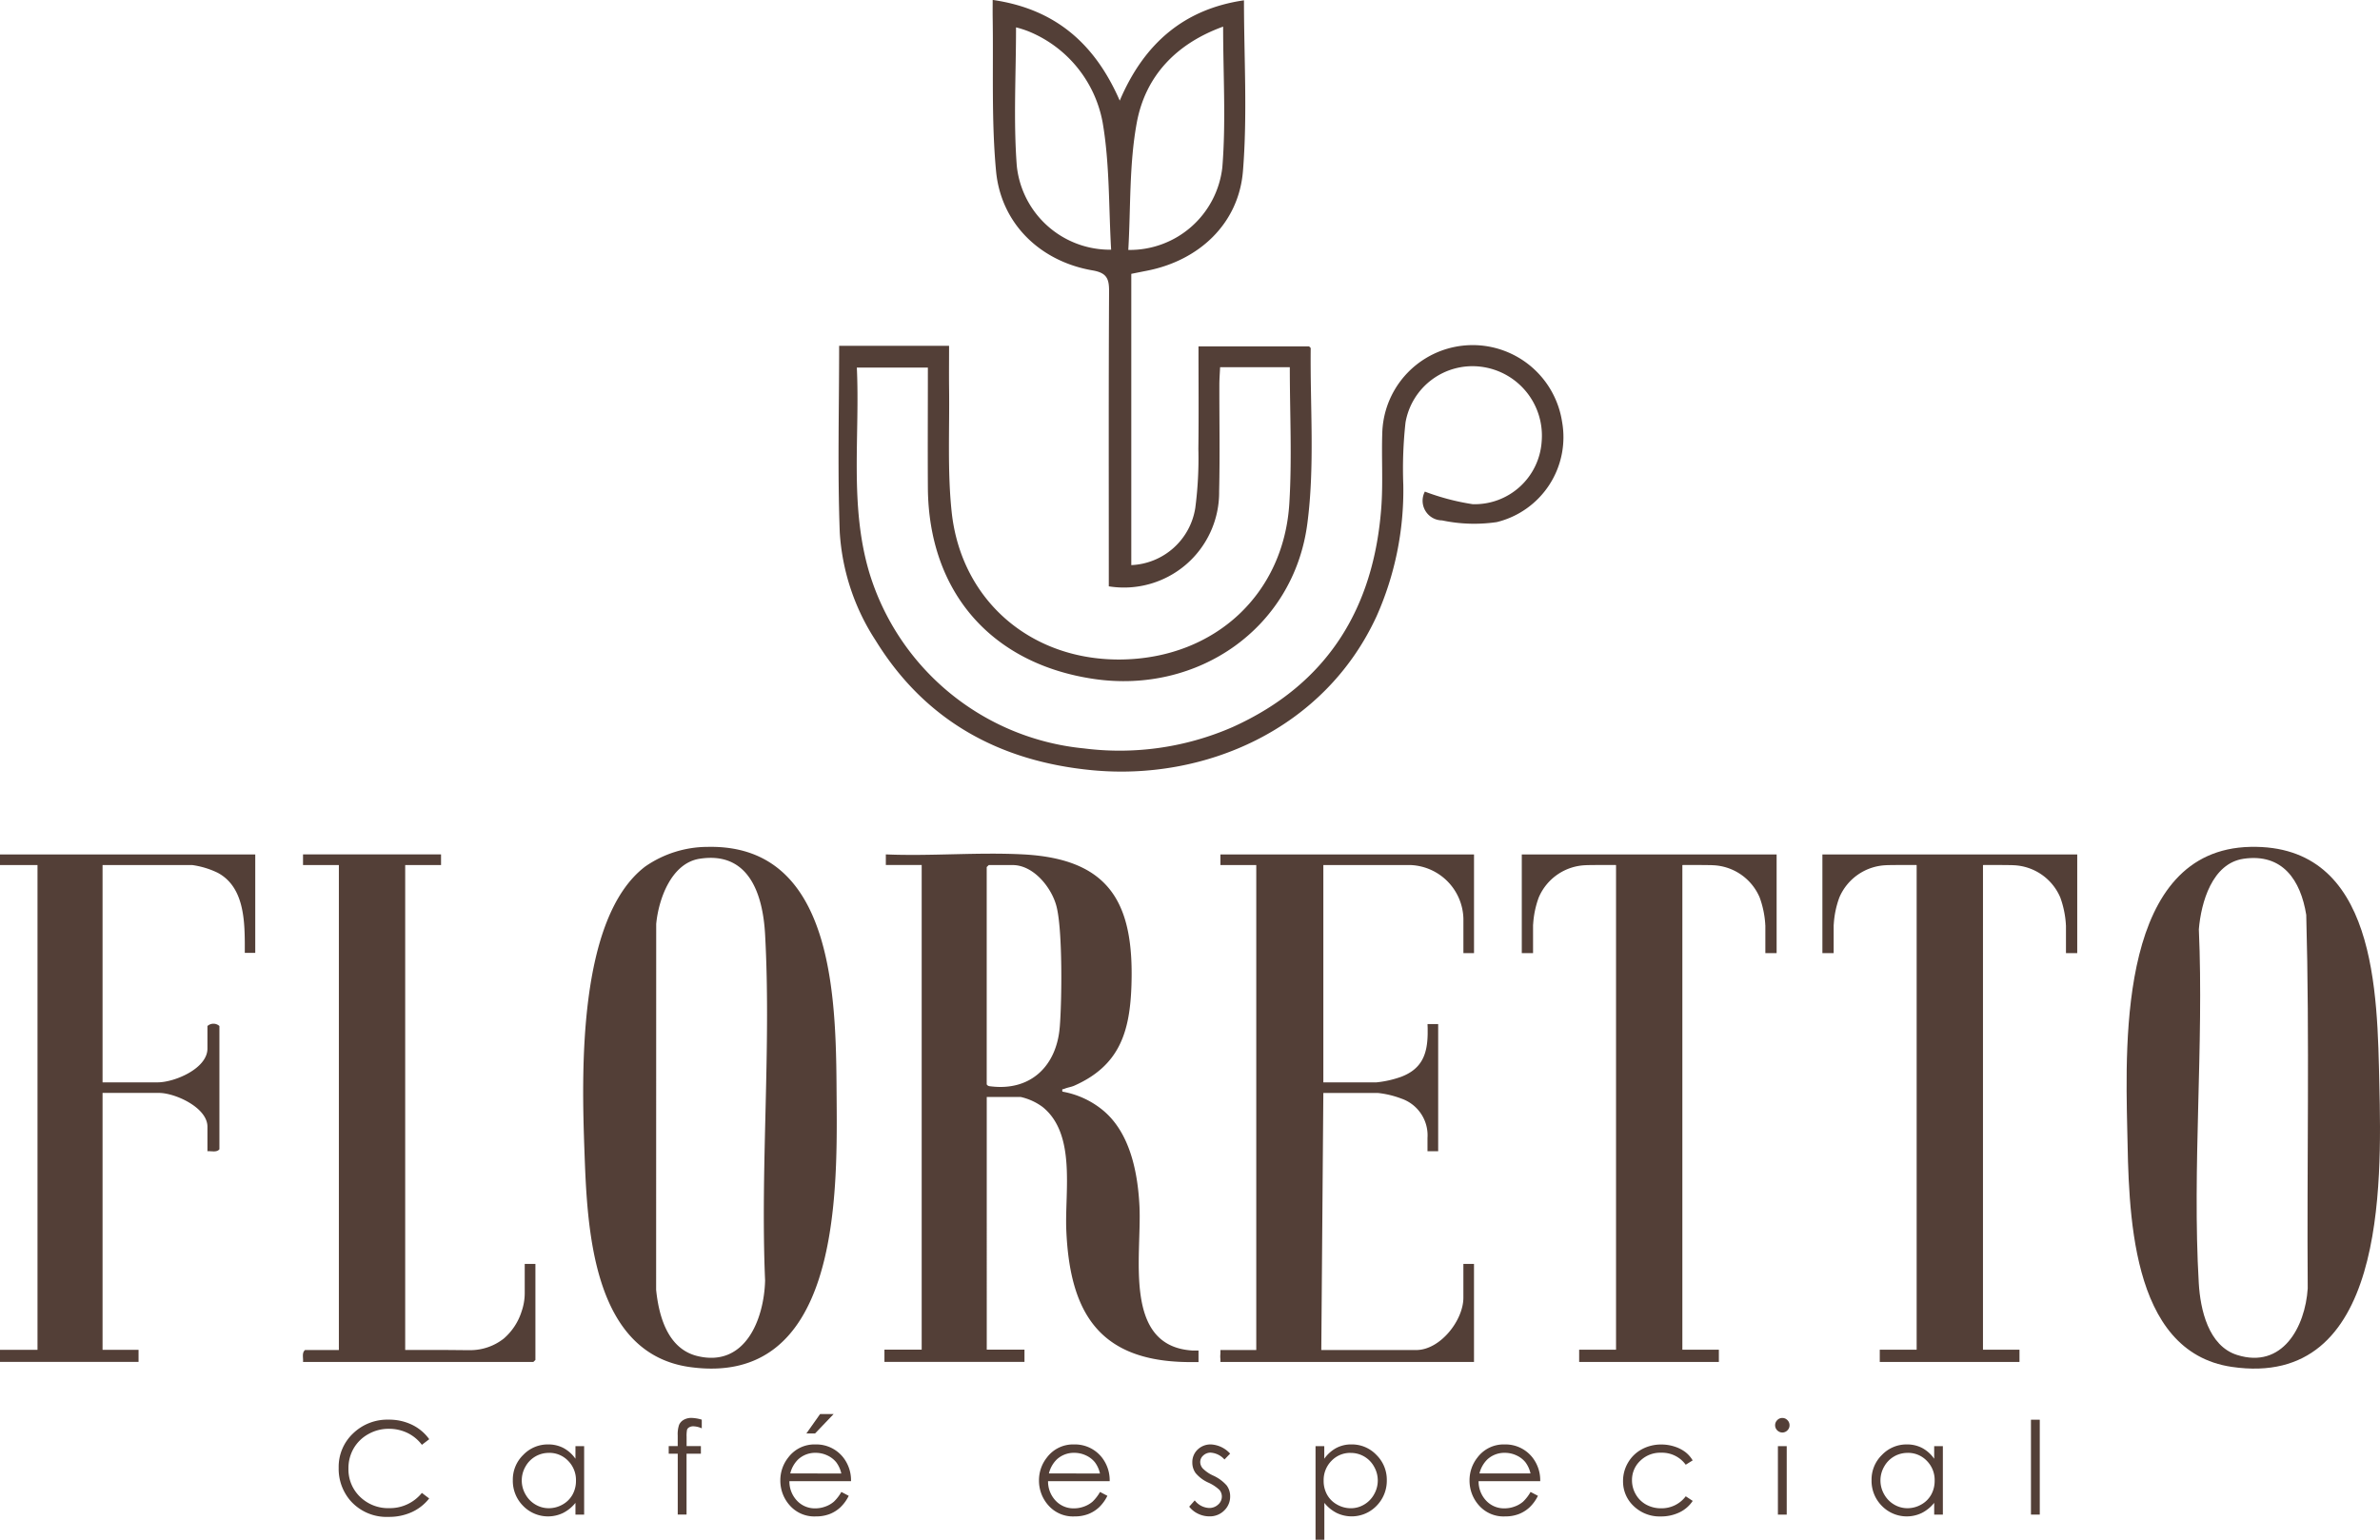 <svg xmlns="http://www.w3.org/2000/svg" width="232.336" height="150.335" viewBox="0 0 232.336 150.335">
  <g id="logo_floretto-2" data-name="logo floretto-2" transform="translate(-38.33 -41.05)">
    <g id="Grupo_5" data-name="Grupo 5" transform="translate(38.33 123.737)">
      <path id="Trazado_79" data-name="Trazado 79" d="M900.36,379.589c12.349-.264,12.386,14.267,12.591,23.191.23,9.88.6,29.793-14.411,27.583-10.053-1.48-10.036-15.466-10.2-23.194C888.145,398.228,887.644,379.86,900.36,379.589Zm-.655,1.16c-3.08.445-4.155,4.257-4.375,6.89.5,11.35-.664,23.265-.007,34.549.151,2.579.935,6.123,3.735,7.01,4.423,1.4,6.656-2.719,6.9-6.5-.09-12.151.191-24.332-.144-36.469-.54-3.371-2.3-6.03-6.106-5.481Z" transform="translate(-680.678 -379.586)" fill="#533f37"/>
      <path id="Trazado_80" data-name="Trazado 80" d="M283.571,379.589c12.757-.278,12.52,15.8,12.591,24.874.076,9.655.066,27.886-14.3,25.92-9.6-1.317-10.053-13.619-10.322-21.135s-.681-22.676,5.921-27.732a10.724,10.724,0,0,1,6.109-1.927Zm-.784,1.158c-2.77.43-4.015,3.952-4.24,6.375l-.007,35.712c.264,2.6,1.138,5.762,4.018,6.468,4.668,1.143,6.521-3.578,6.619-7.374-.474-11.116.608-22.722,0-33.78-.215-3.913-1.561-8.153-6.39-7.4Z" transform="translate(-214.488 -379.585)" fill="#533f37"/>
      <path id="Trazado_81" data-name="Trazado 81" d="M38.75,382.62h-.42v1.036h3.661v47.338H38.33v1.177H51.856v-1.177H48.342V405.907H53.85c1.578,0,4.731,1.429,4.731,3.3V411.6c.391-.037.892.144,1.168-.193V399.375a.869.869,0,0,0-1.168,0v2.2c0,1.961-3.229,3.3-4.861,3.3H48.342V383.656h8.749a8.37,8.37,0,0,1,2.486.752c2.462,1.312,2.638,4.355,2.65,6.89v.935h1.021v-9.611H38.75Z" transform="translate(-38.33 -381.879)" fill="#533f37"/>
      <path id="Trazado_82" data-name="Trazado 82" d="M181.034,422.591V425.5a5.455,5.455,0,0,1-.305,1.734A5.805,5.805,0,0,1,179,429.874a5.277,5.277,0,0,1-3.307,1.141c-.848,0-1.7-.017-2.545-.017h-3.783V383.646h3.5V382.61H159.391v1.036h3.5V431h-3.3c-.339.276-.159.774-.2,1.165h22.486l.2-.193v-9.379h-1.036Z" transform="translate(-129.81 -381.871)" fill="#533f37"/>
      <path id="Trazado_83" data-name="Trazado 83" d="M421.831,430.824c-6.761-.462-4.878-9.262-5.115-14.088-.161-3.283-.913-7.181-3.573-9.372a8.547,8.547,0,0,0-3.95-1.815c-.051-.332.029-.2.183-.271.278-.127.674-.176.982-.313,4.421-1.964,5.43-5.249,5.576-9.829.254-7.933-2.064-12.3-10.559-12.75-4.4-.232-9,.186-13.419,0v1.036h3.5v47.318H391.82v1.2h13.671v-1.2h-3.683V406.069h3.3a5.678,5.678,0,0,1,2.14.97c3.31,2.648,2.166,8.263,2.325,12.039.34,8.011,3.175,12.76,11.807,12.877h1.1v-1.128s-.488.012-.652,0Zm-12.9-31.552c-.308,3.735-2.792,6.221-6.68,5.767-.188-.022-.332-.017-.447-.2V383.62l.2-.193h2.333c2.044,0,3.8,2.2,4.274,4.013.611,2.308.535,9.274.322,11.834Z" transform="translate(-305.481 -381.648)" fill="#533f37"/>
      <path id="Trazado_84" data-name="Trazado 84" d="M658.992,382.62H646.55v9.638h1.1v-2.692c0-.059.007-.117.012-.176a9.1,9.1,0,0,1,.542-2.565,5.178,5.178,0,0,1,4.577-3.153c.2-.022,2.97-.029,2.97-.015v47.323h-3.6v1.194h13.639v-1.194h-3.564V383.658c0-.015,2.772-.007,2.97.015a5.175,5.175,0,0,1,4.577,3.153,9.31,9.31,0,0,1,.542,2.565c0,.059.007.117.012.176v2.692h1.1V382.62H658.99Z" transform="translate(-497.993 -381.879)" fill="#533f37"/>
      <path id="Trazado_85" data-name="Trazado 85" d="M526.052,382.62v1.036h3.5v47.352h-3.5v.349a2.511,2.511,0,0,0,0,.542v.273h24.755V422.6h-1.036v3.3c0,2.218-2.267,5.11-4.6,5.11H535.9l.2-25.1h5.315a9.143,9.143,0,0,1,2.3.55,3.791,3.791,0,0,1,2.552,3.842v1.3h1.043v-12.42h-1.038c0,.142.01.281.012.418v.552c-.037,1.891-.5,3.378-2.57,4.174a10.192,10.192,0,0,1-2.43.55H536.1V383.658h8.554a5.378,5.378,0,0,1,5.119,5.239v3.358h1.036v-9.633H526.055Z" transform="translate(-406.915 -381.879)" fill="#533f37"/>
      <path id="Trazado_86" data-name="Trazado 86" d="M779.142,382.62H766.7v9.638h1.1v-2.692c0-.059.007-.117.012-.176a9.1,9.1,0,0,1,.542-2.565,5.178,5.178,0,0,1,4.577-3.153c.2-.022,2.97-.029,2.97-.015v47.323h-3.6v1.194h13.639v-1.194h-3.564V383.658c0-.015,2.772-.007,2.97.015a5.175,5.175,0,0,1,4.577,3.153,9.314,9.314,0,0,1,.542,2.565c0,.059.007.117.012.176v2.692h1.1V382.62H779.14Z" transform="translate(-588.797 -381.879)" fill="#533f37"/>
    </g>
    <g id="Grupo_6" data-name="Grupo 6" transform="translate(71.391 179.121)">
      <path id="Trazado_87" data-name="Trazado 87" d="M182.527,610.505l-.713.547a3.878,3.878,0,0,0-1.417-1.165,4.149,4.149,0,0,0-1.815-.4,4.01,4.01,0,0,0-2,.52,3.736,3.736,0,0,0-1.429,1.395,3.845,3.845,0,0,0-.508,1.969,3.7,3.7,0,0,0,1.133,2.758,3.927,3.927,0,0,0,2.86,1.106,4.016,4.016,0,0,0,3.175-1.488l.713.54a4.562,4.562,0,0,1-1.688,1.331,5.3,5.3,0,0,1-2.257.469,4.7,4.7,0,0,1-3.742-1.578,4.758,4.758,0,0,1-1.148-3.219,4.474,4.474,0,0,1,1.392-3.339,4.8,4.8,0,0,1,3.485-1.356,5.109,5.109,0,0,1,2.286.5,4.444,4.444,0,0,1,1.671,1.4Z" transform="translate(-173.69 -608.048)" fill="#533f37"/>
      <path id="Trazado_88" data-name="Trazado 88" d="M250.261,618.649v6.685h-.848v-1.148a3.718,3.718,0,0,1-1.214.989,3.39,3.39,0,0,1-3.9-.7,3.454,3.454,0,0,1-1-2.5,3.352,3.352,0,0,1,1.014-2.469,3.309,3.309,0,0,1,2.44-1.026,3.17,3.17,0,0,1,1.49.349,3.39,3.39,0,0,1,1.17,1.05v-1.229h.848Zm-3.437.657a2.591,2.591,0,0,0-2.293,1.343,2.712,2.712,0,0,0,0,2.7,2.649,2.649,0,0,0,.972,1,2.539,2.539,0,0,0,1.309.359,2.706,2.706,0,0,0,1.339-.357,2.5,2.5,0,0,0,.972-.962,2.751,2.751,0,0,0,.34-1.368,2.656,2.656,0,0,0-.765-1.939,2.525,2.525,0,0,0-1.881-.779Z" transform="translate(-226.298 -615.515)" fill="#533f37"/>
      <path id="Trazado_89" data-name="Trazado 89" d="M308.827,608.078v.843a2.144,2.144,0,0,0-.811-.2.779.779,0,0,0-.418.1.446.446,0,0,0-.208.234,3.16,3.16,0,0,0-.044.7v.9h1.395v.742h-1.4l0,5.94h-.86v-5.94H305.6v-.742h.879v-1.045a2.842,2.842,0,0,1,.132-1.026,1.042,1.042,0,0,1,.449-.493,1.479,1.479,0,0,1,.765-.188,3.714,3.714,0,0,1,1,.171Z" transform="translate(-273.381 -607.526)" fill="#533f37"/>
      <path id="Trazado_90" data-name="Trazado 90" d="M356.162,613.941l.725.381a3.956,3.956,0,0,1-.823,1.131,3.284,3.284,0,0,1-1.053.655,3.685,3.685,0,0,1-1.321.225,3.189,3.189,0,0,1-2.557-1.072,3.614,3.614,0,0,1-.923-2.423,3.573,3.573,0,0,1,.782-2.267,3.188,3.188,0,0,1,2.65-1.265,3.343,3.343,0,0,1,2.731,1.3,3.617,3.617,0,0,1,.738,2.286h-6.016a2.724,2.724,0,0,0,.745,1.91,2.375,2.375,0,0,0,1.778.745,2.837,2.837,0,0,0,.994-.178,2.63,2.63,0,0,0,.821-.471,4.089,4.089,0,0,0,.733-.948Zm0-1.8a2.835,2.835,0,0,0-.5-1.1,2.406,2.406,0,0,0-.87-.664,2.66,2.66,0,0,0-1.138-.252,2.448,2.448,0,0,0-1.693.633,2.855,2.855,0,0,0-.782,1.382Zm-2.071-5.8h1.321l-1.812,1.893h-.848Z" transform="translate(-307.095 -606.34)" fill="#533f37"/>
      <path id="Trazado_91" data-name="Trazado 91" d="M459.542,623.116l.725.381a3.957,3.957,0,0,1-.823,1.131,3.282,3.282,0,0,1-1.053.655,3.683,3.683,0,0,1-1.321.225,3.189,3.189,0,0,1-2.557-1.072,3.614,3.614,0,0,1-.923-2.423,3.573,3.573,0,0,1,.782-2.267,3.188,3.188,0,0,1,2.65-1.265,3.343,3.343,0,0,1,2.731,1.3,3.617,3.617,0,0,1,.738,2.286h-6.016a2.723,2.723,0,0,0,.745,1.91,2.375,2.375,0,0,0,1.778.745,2.838,2.838,0,0,0,.994-.178,2.631,2.631,0,0,0,.821-.471,4.092,4.092,0,0,0,.733-.948Zm0-1.8a2.834,2.834,0,0,0-.5-1.1,2.4,2.4,0,0,0-.87-.664,2.658,2.658,0,0,0-1.138-.252,2.448,2.448,0,0,0-1.693.633,2.854,2.854,0,0,0-.782,1.382Z" transform="translate(-385.225 -615.515)" fill="#533f37"/>
      <path id="Trazado_92" data-name="Trazado 92" d="M517.631,619.371l-.552.572a1.981,1.981,0,0,0-1.348-.669,1.028,1.028,0,0,0-.718.276.845.845,0,0,0-.3.645.956.956,0,0,0,.247.62,3.411,3.411,0,0,0,1.036.706,3.888,3.888,0,0,1,1.3.957,1.752,1.752,0,0,1,.339,1.05,1.884,1.884,0,0,1-.579,1.395,1.974,1.974,0,0,1-1.446.572,2.51,2.51,0,0,1-1.1-.252,2.391,2.391,0,0,1-.872-.694l.54-.613a1.88,1.88,0,0,0,1.4.742,1.262,1.262,0,0,0,.882-.332,1.028,1.028,0,0,0,.364-.779,1,1,0,0,0-.239-.657,3.894,3.894,0,0,0-1.085-.713,3.46,3.46,0,0,1-1.231-.921,1.738,1.738,0,0,1-.327-1.038,1.685,1.685,0,0,1,.52-1.265,1.806,1.806,0,0,1,1.314-.5,2.718,2.718,0,0,1,1.859.9Z" transform="translate(-430.608 -615.507)" fill="#533f37"/>
      <path id="Trazado_93" data-name="Trazado 93" d="M564.09,618.641h.86v1.229a3.463,3.463,0,0,1,1.172-1.05,3.108,3.108,0,0,1,1.48-.349,3.3,3.3,0,0,1,2.438,1.026,3.393,3.393,0,0,1,1.014,2.469,3.486,3.486,0,0,1-1,2.5,3.379,3.379,0,0,1-3.888.7,3.67,3.67,0,0,1-1.209-.989v3.6h-.86v-9.13Zm3.439.657a2.519,2.519,0,0,0-1.878.779,2.663,2.663,0,0,0-.762,1.939,2.738,2.738,0,0,0,.339,1.368,2.478,2.478,0,0,0,.975.962,2.7,2.7,0,0,0,1.338.357,2.5,2.5,0,0,0,1.3-.359,2.631,2.631,0,0,0,.972-1,2.712,2.712,0,0,0,0-2.7,2.583,2.583,0,0,0-2.289-1.343Z" transform="translate(-468.735 -615.507)" fill="#533f37"/>
      <path id="Trazado_94" data-name="Trazado 94" d="M631.622,623.116l.725.381a3.957,3.957,0,0,1-.823,1.131,3.282,3.282,0,0,1-1.053.655,3.684,3.684,0,0,1-1.321.225,3.189,3.189,0,0,1-2.557-1.072,3.614,3.614,0,0,1-.923-2.423,3.573,3.573,0,0,1,.782-2.267,3.188,3.188,0,0,1,2.65-1.265,3.343,3.343,0,0,1,2.731,1.3,3.617,3.617,0,0,1,.738,2.286h-6.016a2.724,2.724,0,0,0,.745,1.91,2.375,2.375,0,0,0,1.778.745,2.838,2.838,0,0,0,.994-.178,2.631,2.631,0,0,0,.821-.471,4.089,4.089,0,0,0,.733-.948Zm0-1.8a2.834,2.834,0,0,0-.5-1.1,2.4,2.4,0,0,0-.87-.664,2.658,2.658,0,0,0-1.138-.252,2.448,2.448,0,0,0-1.693.633,2.854,2.854,0,0,0-.782,1.382h4.983Z" transform="translate(-515.275 -615.515)" fill="#533f37"/>
      <path id="Trazado_95" data-name="Trazado 95" d="M693.82,620.044l-.681.425a2.855,2.855,0,0,0-2.411-1.172,2.783,2.783,0,0,0-2.027.786,2.563,2.563,0,0,0-.806,1.908,2.722,2.722,0,0,0,.371,1.375,2.606,2.606,0,0,0,1.018,1,2.969,2.969,0,0,0,1.451.357,2.938,2.938,0,0,0,2.406-1.172l.681.449a3.2,3.2,0,0,1-1.287,1.119,4.136,4.136,0,0,1-1.839.4,3.645,3.645,0,0,1-2.63-1.006,3.281,3.281,0,0,1-1.045-2.452,3.505,3.505,0,0,1,.489-1.8,3.437,3.437,0,0,1,1.343-1.3,3.928,3.928,0,0,1,1.91-.466,4.092,4.092,0,0,1,1.28.2,3.51,3.51,0,0,1,1.048.528,2.872,2.872,0,0,1,.73.83Z" transform="translate(-561.64 -615.522)" fill="#533f37"/>
      <path id="Trazado_96" data-name="Trazado 96" d="M748.493,607.9a.679.679,0,0,1,.5.21.686.686,0,0,1,.208.5.675.675,0,0,1-.208.5.683.683,0,0,1-.5.21.713.713,0,0,1-.7-.708.69.69,0,0,1,.208-.5A.676.676,0,0,1,748.493,607.9Zm-.427,2.753h.86v6.685h-.86Z" transform="translate(-607.567 -607.519)" fill="#533f37"/>
      <path id="Trazado_97" data-name="Trazado 97" d="M793.311,618.649v6.685h-.847v-1.148a3.719,3.719,0,0,1-1.214.989,3.39,3.39,0,0,1-3.9-.7,3.454,3.454,0,0,1-1-2.5,3.352,3.352,0,0,1,1.014-2.469,3.309,3.309,0,0,1,2.44-1.026,3.17,3.17,0,0,1,1.49.349,3.392,3.392,0,0,1,1.17,1.05v-1.229h.847Zm-3.439.657a2.591,2.591,0,0,0-2.294,1.343,2.713,2.713,0,0,0,0,2.7,2.649,2.649,0,0,0,.972,1,2.539,2.539,0,0,0,1.309.359,2.706,2.706,0,0,0,1.338-.357,2.5,2.5,0,0,0,.972-.962,2.751,2.751,0,0,0,.34-1.368,2.656,2.656,0,0,0-.764-1.939,2.525,2.525,0,0,0-1.881-.779Z" transform="translate(-636.709 -615.515)" fill="#533f37"/>
      <path id="Trazado_98" data-name="Trazado 98" d="M850.06,608.6h.86v9.264h-.86Z" transform="translate(-684.858 -608.048)" fill="#533f37"/>
    </g>
    <path id="Trazado_99" data-name="Trazado 99" d="M373.5,74.815h10.742c0,1.414-.015,2.77,0,4.125.054,4.015-.169,8.063.247,12.041.916,8.788,7.877,14.652,16.736,14.46,8.971-.193,15.688-6.372,16.233-15.246.269-4.379.046-8.786.046-13.292H410.7c-.024.545-.071,1.124-.073,1.7-.007,3.471.059,6.939-.022,10.407A9.292,9.292,0,0,1,399.834,98.3V96.414c0-8.976-.022-17.952.027-26.926.007-1.248-.242-1.8-1.617-2.037-5.1-.877-8.937-4.565-9.416-9.7-.464-4.97-.249-10-.33-15.009-.007-.535,0-1.07,0-1.7,6.062.874,9.956,4.218,12.405,9.833,2.374-5.593,6.3-8.949,12.127-9.794,0,5.6.347,11.174-.1,16.68-.42,5.161-4.326,8.749-9.4,9.728-.479.093-.957.191-1.5.3V96.228a6.606,6.606,0,0,0,6.248-5.586,37.277,37.277,0,0,0,.3-5.754c.042-3.3.012-6.6.012-10.017h10.788c.032.034.166.115.166.193-.063,5.718.415,11.511-.332,17.141-1.348,10.18-10.671,16.641-20.849,15.136-10.026-1.483-16.133-8.524-16.191-18.7-.022-3.852,0-7.7,0-11.7h-6.934c.313,6.692-.74,13.424,1.211,20a24.353,24.353,0,0,0,20.947,17.183,27.542,27.542,0,0,0,14.528-2.083c9.23-4.169,13.8-11.577,14.516-21.511.173-2.411.007-4.846.093-7.266a8.829,8.829,0,0,1,17.549-1.036,8.537,8.537,0,0,1-6.372,9.8,15.169,15.169,0,0,1-5.342-.166,1.919,1.919,0,0,1-1.68-2.811,22.966,22.966,0,0,0,4.67,1.229,6.557,6.557,0,0,0,6.734-6.138,6.784,6.784,0,0,0-5.957-7.288,6.633,6.633,0,0,0-7.335,5.444,41.145,41.145,0,0,0-.217,6.092,30.223,30.223,0,0,1-2.611,12.838c-5.1,11.067-16.809,16.076-27.771,15.026-9-.862-16.274-4.8-21.12-12.655a21.75,21.75,0,0,1-3.51-10.556c-.225-6.028-.061-12.071-.061-18.233m26.552-9.379c-.244-4.152-.132-8.353-.828-12.418a11.945,11.945,0,0,0-7.191-8.883,9.975,9.975,0,0,0-1.265-.408c0,4.624-.261,9.088.073,13.509a9.137,9.137,0,0,0,9.213,8.2m10.933-21.782c-4.553,1.644-7.582,4.8-8.429,9.374-.75,4.05-.589,8.27-.83,12.43a9.087,9.087,0,0,0,9.179-8.06c.364-4.472.078-9,.078-13.744" transform="translate(-253.263 0)" fill="#533f37"/>
  </g>
</svg>
